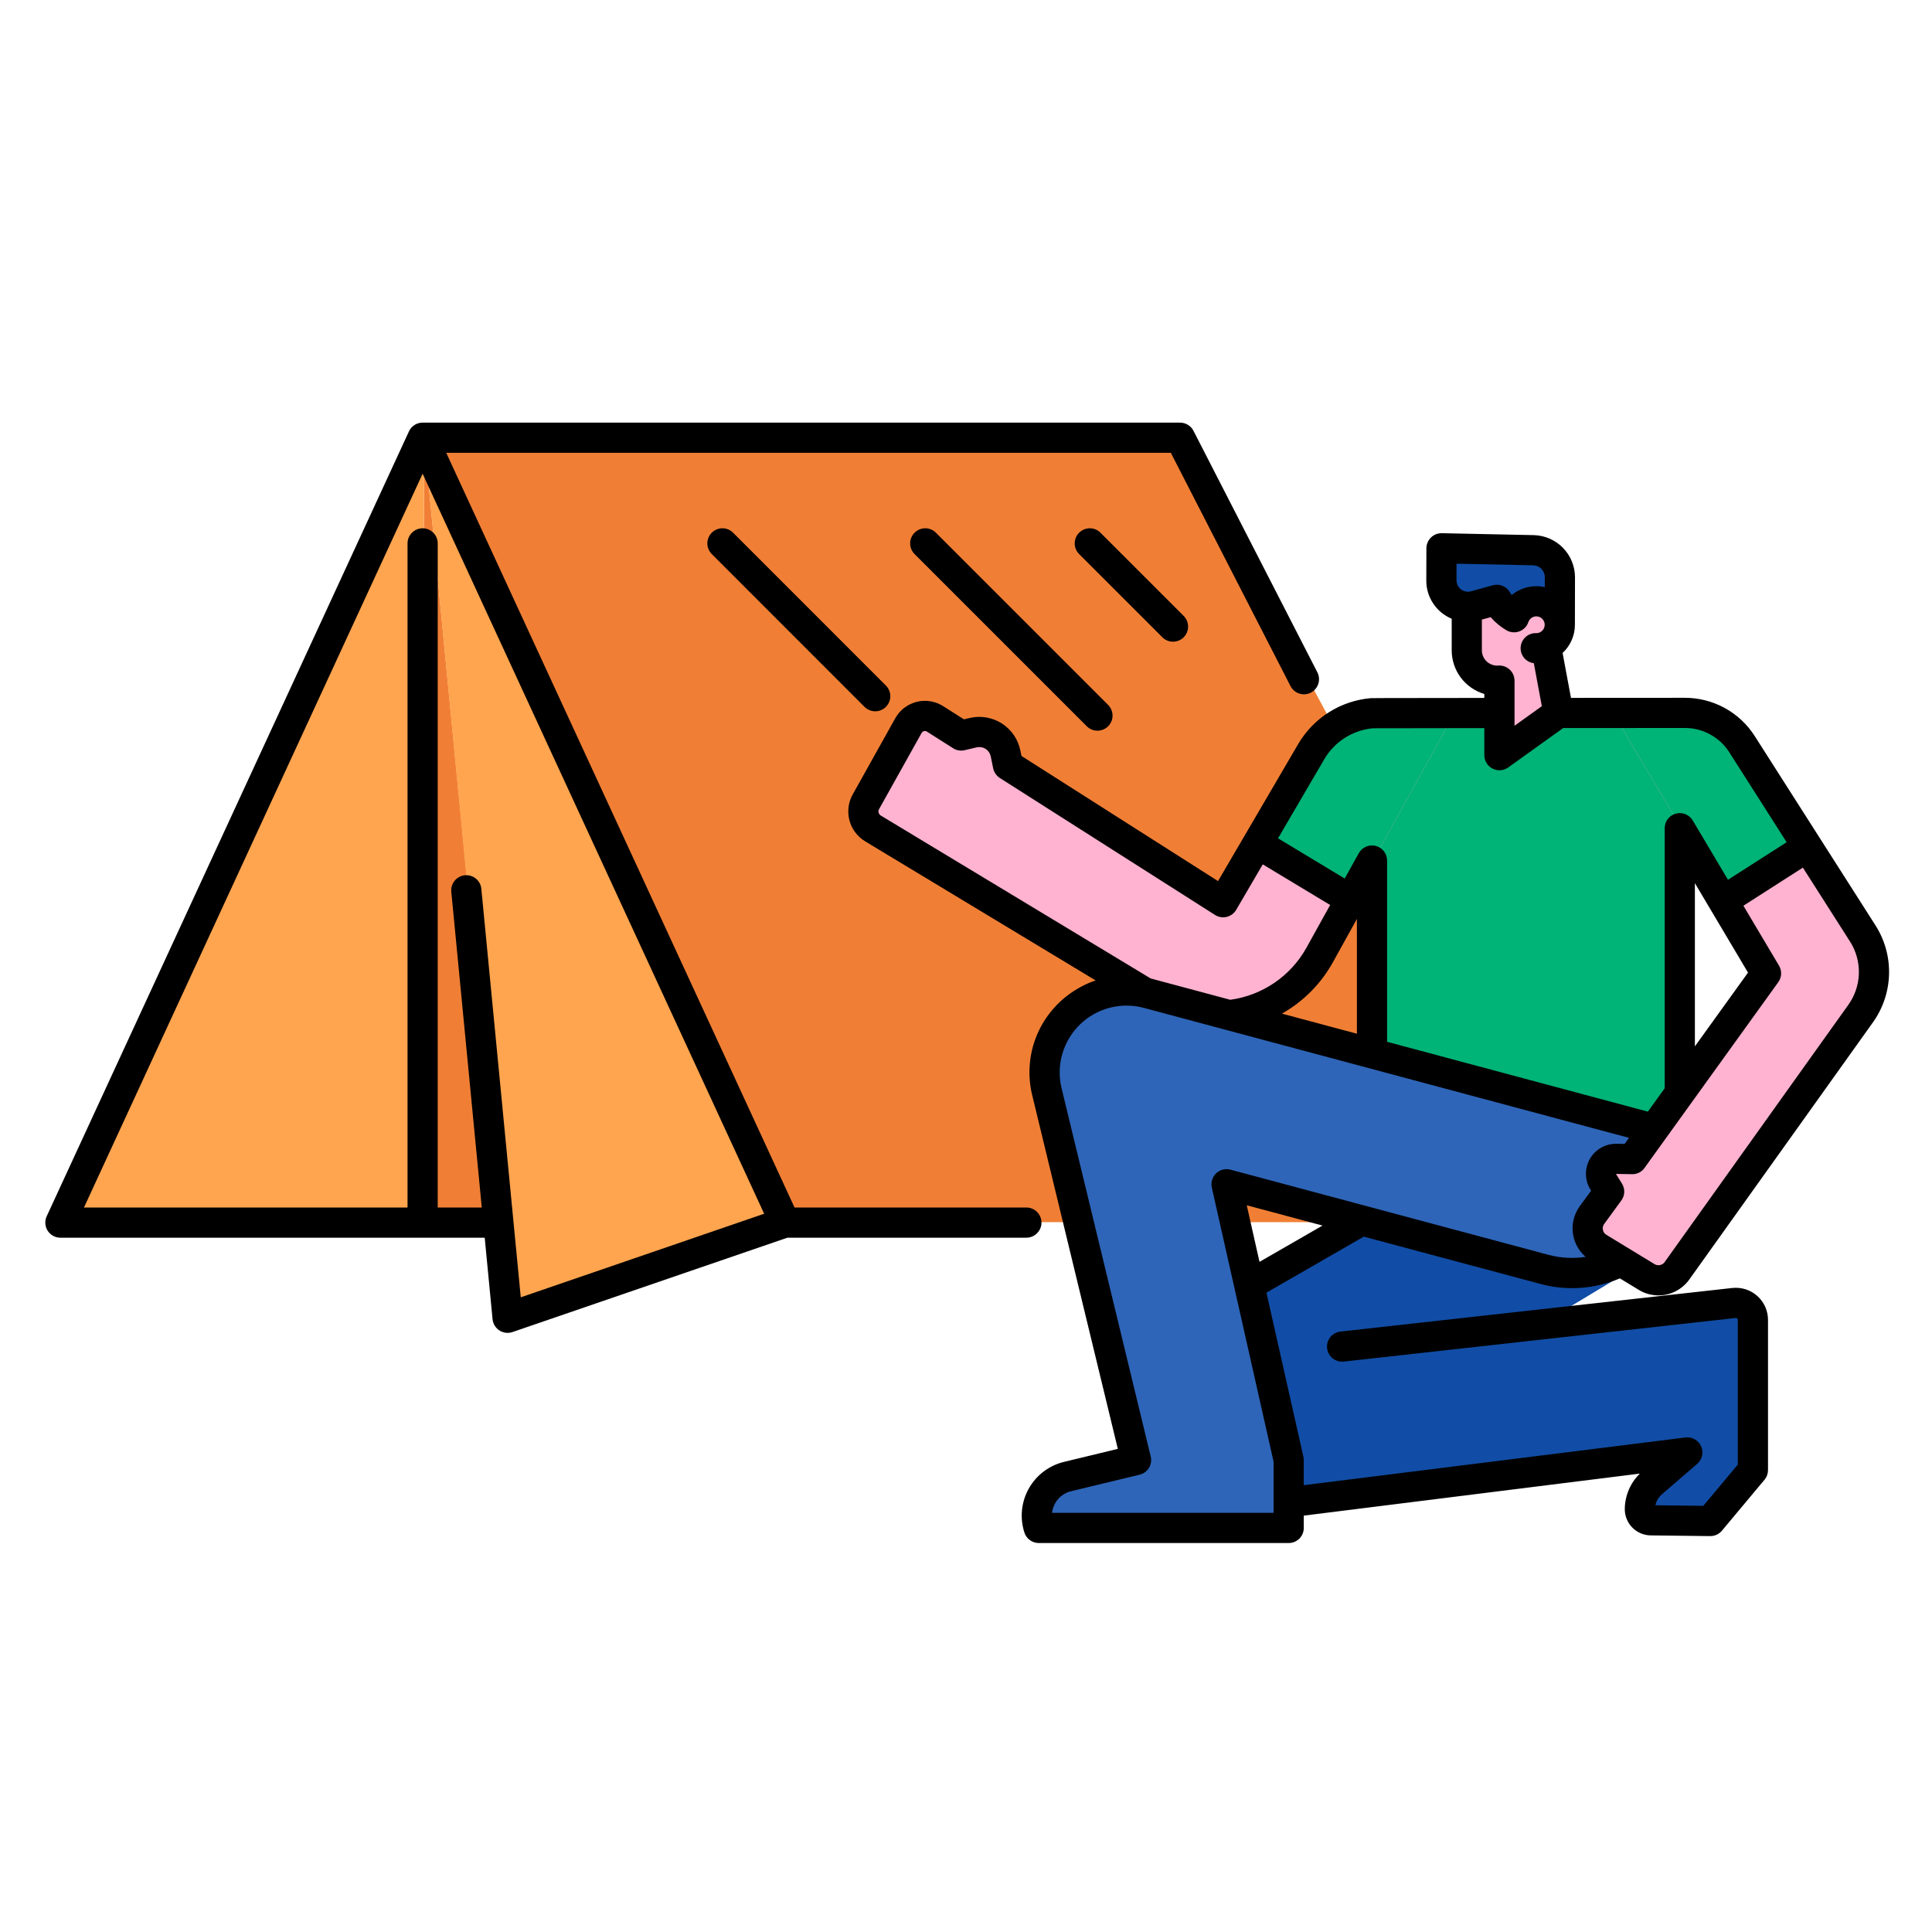 <svg width="60" height="60" viewBox="0 0 60 60" fill="none" xmlns="http://www.w3.org/2000/svg">
<g id="Frame">
<g id="filled outline">
<path id="Vector" d="M53.913 40.451L47.858 41.124L50.671 39.429L48.136 34.781L36.027 41.752C35.462 42.078 35.028 42.592 34.803 43.205C34.578 43.818 34.575 44.491 34.795 45.106C35.016 45.72 35.445 46.238 36.009 46.568C36.572 46.899 37.233 47.02 37.878 46.913L52.462 45.094L51.366 46.038C51.249 46.14 51.154 46.265 51.089 46.405C51.024 46.546 50.989 46.699 50.988 46.854C50.987 46.945 51.022 47.032 51.086 47.097C51.15 47.162 51.237 47.199 51.328 47.2L53.176 47.223L54.499 45.641V40.978C54.499 40.903 54.483 40.83 54.453 40.762C54.423 40.694 54.379 40.633 54.323 40.584C54.268 40.534 54.203 40.496 54.132 40.474C54.061 40.451 53.986 40.443 53.913 40.451Z" fill="#114DA6"/>
<path id="Vector_2" d="M36.61 13.58H13.088L24.337 37.955H49.65L36.61 13.58Z" fill="#F07F35"/>
<path id="Vector_3" d="M13.168 13.58L15.539 37.955H13.168V13.58Z" fill="#F07F35"/>
<path id="Vector_4" d="M13.168 13.58V37.955H1.918L13.168 13.58Z" fill="#FFA54F"/>
<path id="Vector_5" d="M24.418 37.955L13.168 13.58L15.807 40.911L24.418 37.955Z" fill="#FFA54F"/>
<path id="Vector_6" d="M52.209 35.249L42.651 35.063V22.125H52.209V35.249Z" fill="#00B377"/>
<path id="Vector_7" d="M35.728 30.835C35.351 30.734 34.955 30.721 34.572 30.797C34.189 30.873 33.828 31.037 33.518 31.274C33.209 31.512 32.958 31.818 32.785 32.169C32.612 32.519 32.522 32.904 32.522 33.295C32.523 33.47 32.541 33.645 32.578 33.816L35.282 45.328L33.155 45.842C32.988 45.882 32.831 45.956 32.695 46.06C32.558 46.164 32.444 46.295 32.36 46.445C32.276 46.594 32.224 46.76 32.207 46.931C32.19 47.102 32.209 47.274 32.262 47.438H40.022V46.362C40.022 45.675 39.949 44.989 39.804 44.318L38.175 36.764L48.943 39.648C49.328 39.752 49.731 39.765 50.121 39.687C50.511 39.609 50.879 39.443 51.195 39.2C51.51 38.958 51.766 38.646 51.942 38.289C52.118 37.932 52.21 37.539 52.21 37.141V35.25L35.728 30.835Z" fill="#2E65B8"/>
<g id="Group">
<path id="Vector_8" d="M47.989 20.243H46.608V23.439L47.989 22.124V20.243Z" fill="#FFB3D0"/>
<path id="Vector_9" d="M58.12 31.053L52.233 39.295C52.099 39.483 51.9 39.612 51.674 39.659C51.449 39.705 51.214 39.664 51.017 39.545L49.88 38.853C49.772 38.788 49.679 38.701 49.607 38.598C49.535 38.495 49.485 38.379 49.46 38.255C49.435 38.132 49.435 38.005 49.462 37.882C49.488 37.759 49.54 37.643 49.613 37.541L50.199 36.728L50.017 36.614C49.945 36.568 49.887 36.503 49.851 36.425C49.815 36.348 49.802 36.261 49.813 36.177C49.828 36.069 49.883 35.97 49.965 35.899C50.048 35.828 50.154 35.79 50.263 35.792L50.865 35.804L54.889 30.216L50.082 22.125H52.779C53.007 22.125 53.231 22.182 53.43 22.292C53.63 22.401 53.799 22.559 53.921 22.751L58.163 29.4C58.321 29.648 58.402 29.938 58.394 30.233C58.386 30.527 58.291 30.813 58.12 31.053Z" fill="#FFB3D0"/>
<path id="Vector_10" d="M29.98 22.915C30.045 22.915 30.109 22.933 30.163 22.968L38.029 28.005L39.094 26.183L40.763 23.329C40.977 22.963 41.284 22.658 41.653 22.447C42.022 22.236 42.439 22.125 42.864 22.125H45.19L41.979 27.922L41.025 29.645C40.786 30.076 40.463 30.454 40.074 30.758C39.686 31.061 39.24 31.283 38.764 31.41C38.287 31.537 37.79 31.567 37.302 31.498C36.814 31.428 36.345 31.261 35.923 31.006L27.15 25.712C27.012 25.628 26.913 25.494 26.873 25.337C26.834 25.18 26.857 25.014 26.939 24.875L28.595 22.125L29.98 22.915Z" fill="#FFB3D0"/>
</g>
<path id="Vector_11" d="M45.19 22.125L41.979 27.922L39.094 26.183L40.763 23.33C40.977 22.963 41.284 22.659 41.653 22.447C42.022 22.236 42.439 22.125 42.864 22.125H45.19Z" fill="#00B377"/>
<path id="Vector_12" d="M54.245 23.259L56.175 26.285L53.551 27.965L50.083 22.125H52.176C52.588 22.125 52.994 22.229 53.356 22.427C53.718 22.625 54.023 22.912 54.245 23.259Z" fill="#00B377"/>
<path id="Vector_13" d="M45.595 17.693H47.988V19.715C47.988 20.099 47.836 20.468 47.563 20.74C47.292 21.012 46.923 21.165 46.538 21.165C46.414 21.165 46.291 21.14 46.177 21.093C46.062 21.045 45.959 20.976 45.871 20.888C45.783 20.801 45.714 20.697 45.666 20.582C45.619 20.468 45.594 20.345 45.594 20.221V17.693H45.595Z" fill="#FFB3D0"/>
<path id="Vector_14" d="M48.483 19.193L48.388 19.238C48.059 19.39 47.685 19.414 47.341 19.303C46.996 19.192 46.706 18.956 46.528 18.64L45.844 18.828C45.722 18.862 45.594 18.867 45.47 18.843C45.346 18.819 45.229 18.766 45.129 18.689C45.028 18.613 44.947 18.514 44.891 18.401C44.835 18.287 44.806 18.163 44.806 18.036L44.809 17.038L47.667 17.099C47.887 17.103 48.095 17.194 48.248 17.351C48.402 17.507 48.487 17.718 48.486 17.937L48.483 19.193Z" fill="#114DA6"/>
<path id="Vector_15" d="M47.754 20.159C48.157 20.159 48.483 19.832 48.483 19.429C48.483 19.026 48.157 18.7 47.754 18.7C47.351 18.7 47.025 19.026 47.025 19.429C47.025 19.832 47.351 20.159 47.754 20.159Z" fill="#FFB3D0"/>
<path id="Vector_16" d="M31.875 38.438C31.999 38.438 32.119 38.388 32.206 38.3C32.294 38.212 32.344 38.093 32.344 37.969C32.344 37.844 32.294 37.725 32.206 37.637C32.119 37.549 31.999 37.5 31.875 37.5H24.675L13.858 14.062H36.361L40.078 21.308C40.106 21.363 40.145 21.411 40.192 21.451C40.239 21.491 40.293 21.521 40.352 21.54C40.41 21.559 40.472 21.566 40.533 21.561C40.595 21.556 40.654 21.539 40.709 21.511C40.764 21.483 40.813 21.444 40.852 21.397C40.892 21.35 40.923 21.296 40.941 21.237C40.96 21.179 40.967 21.117 40.962 21.056C40.957 20.994 40.94 20.934 40.912 20.88L37.065 13.38C37.026 13.303 36.966 13.239 36.892 13.194C36.819 13.149 36.734 13.125 36.648 13.125H13.125C13.035 13.125 12.948 13.15 12.872 13.199C12.797 13.247 12.737 13.316 12.7 13.398L1.45 37.773C1.417 37.844 1.402 37.922 1.408 38.001C1.413 38.079 1.438 38.155 1.48 38.221C1.523 38.288 1.581 38.342 1.65 38.38C1.719 38.418 1.796 38.438 1.875 38.438H15.053L15.297 40.97C15.304 41.04 15.327 41.108 15.364 41.169C15.401 41.229 15.451 41.281 15.51 41.319C15.57 41.357 15.637 41.382 15.708 41.39C15.778 41.399 15.849 41.391 15.916 41.368L24.453 38.438H31.875ZM14.949 27.611C14.944 27.549 14.927 27.489 14.899 27.434C14.87 27.378 14.831 27.329 14.783 27.289C14.736 27.249 14.68 27.219 14.621 27.201C14.562 27.183 14.499 27.176 14.437 27.182C14.375 27.188 14.315 27.206 14.26 27.236C14.206 27.265 14.157 27.305 14.118 27.354C14.079 27.402 14.05 27.457 14.032 27.517C14.015 27.577 14.009 27.64 14.016 27.701L14.962 37.5H13.594V16.875C13.594 16.751 13.544 16.631 13.457 16.544C13.369 16.456 13.249 16.406 13.125 16.406C13.001 16.406 12.882 16.456 12.794 16.544C12.706 16.631 12.656 16.751 12.656 16.875V37.5H2.608L13.125 14.712L23.732 37.694L16.173 40.289L14.949 27.611Z" fill="black"/>
<path id="Vector_17" d="M22.104 16.544C22.061 16.587 22.026 16.639 22.003 16.696C21.979 16.753 21.967 16.813 21.967 16.875C21.967 16.937 21.979 16.998 22.003 17.054C22.026 17.111 22.061 17.163 22.104 17.206L26.849 21.953C26.938 22.041 27.057 22.09 27.181 22.09C27.305 22.09 27.425 22.041 27.512 21.953C27.6 21.865 27.65 21.745 27.65 21.621C27.65 21.497 27.6 21.378 27.512 21.29L22.767 16.544C22.724 16.5 22.672 16.465 22.615 16.442C22.558 16.418 22.497 16.406 22.436 16.406C22.374 16.406 22.313 16.418 22.256 16.442C22.199 16.465 22.148 16.5 22.104 16.544Z" fill="black"/>
<path id="Vector_18" d="M28.403 16.544C28.359 16.587 28.325 16.639 28.301 16.696C28.277 16.753 28.265 16.814 28.265 16.875C28.265 16.937 28.277 16.998 28.301 17.055C28.325 17.111 28.359 17.163 28.403 17.207L33.751 22.555C33.839 22.643 33.958 22.692 34.082 22.692C34.207 22.692 34.326 22.643 34.414 22.555C34.502 22.467 34.551 22.348 34.551 22.223C34.551 22.099 34.502 21.98 34.414 21.892L29.066 16.544C29.022 16.5 28.971 16.465 28.914 16.442C28.857 16.418 28.796 16.406 28.734 16.406C28.673 16.406 28.612 16.418 28.555 16.442C28.498 16.465 28.446 16.5 28.403 16.544Z" fill="black"/>
<path id="Vector_19" d="M36.429 19.929C36.522 19.929 36.612 19.901 36.69 19.85C36.767 19.798 36.827 19.725 36.862 19.639C36.898 19.554 36.907 19.459 36.889 19.369C36.871 19.277 36.826 19.194 36.761 19.128L34.176 16.544C34.132 16.5 34.081 16.465 34.024 16.442C33.967 16.418 33.906 16.406 33.844 16.406C33.72 16.406 33.601 16.456 33.513 16.544C33.425 16.631 33.376 16.751 33.376 16.875C33.376 16.999 33.425 17.119 33.513 17.207L36.098 19.791C36.141 19.835 36.193 19.87 36.25 19.893C36.307 19.917 36.368 19.929 36.429 19.929Z" fill="black"/>
<path id="Vector_20" d="M47.847 39.876C48.663 40.095 49.529 40.034 50.306 39.701L50.897 40.06C51.079 40.171 51.289 40.23 51.502 40.229C51.689 40.23 51.874 40.186 52.04 40.1C52.207 40.015 52.35 39.892 52.46 39.74L58.162 31.755C58.477 31.317 58.652 30.794 58.666 30.255C58.68 29.716 58.532 29.185 58.24 28.731L56.528 26.047L54.497 22.863C54.265 22.497 53.943 22.195 53.563 21.987C53.182 21.779 52.756 21.67 52.322 21.671L48.788 21.673L48.528 20.279C48.648 20.167 48.744 20.032 48.81 19.881C48.876 19.731 48.91 19.569 48.91 19.405C48.91 19.358 48.913 17.928 48.913 17.928C48.912 17.587 48.778 17.259 48.54 17.014C48.301 16.77 47.977 16.628 47.635 16.619L44.777 16.559C44.715 16.558 44.653 16.569 44.595 16.592C44.537 16.615 44.484 16.649 44.44 16.693C44.395 16.736 44.36 16.788 44.336 16.845C44.311 16.903 44.299 16.964 44.298 17.026L44.295 18.024C44.293 18.279 44.367 18.528 44.508 18.74C44.648 18.953 44.849 19.118 45.084 19.216V20.197C45.084 20.502 45.183 20.798 45.365 21.043C45.548 21.287 45.805 21.465 46.097 21.552V21.675C42.621 21.678 42.595 21.68 42.568 21.682C42.106 21.723 41.66 21.873 41.269 22.121C40.877 22.369 40.55 22.708 40.316 23.108L37.827 27.363L31.723 23.477L31.686 23.3C31.651 23.13 31.582 22.968 31.484 22.826C31.386 22.683 31.259 22.561 31.113 22.467C30.967 22.374 30.803 22.311 30.632 22.282C30.461 22.252 30.286 22.258 30.117 22.297L29.936 22.34L29.291 21.93C29.17 21.853 29.034 21.801 28.893 21.778C28.751 21.755 28.606 21.762 28.467 21.797C28.328 21.832 28.197 21.895 28.083 21.982C27.969 22.07 27.874 22.18 27.804 22.305L26.494 24.65C26.349 24.896 26.308 25.189 26.377 25.465C26.447 25.741 26.622 25.979 26.866 26.127L34.026 30.448C33.71 30.555 33.414 30.714 33.15 30.917C32.692 31.267 32.345 31.74 32.149 32.282C31.953 32.823 31.918 33.409 32.046 33.97L34.715 44.996L33.044 45.4C32.815 45.455 32.599 45.557 32.41 45.7C32.222 45.843 32.065 46.023 31.95 46.229C31.834 46.435 31.763 46.663 31.739 46.898C31.716 47.133 31.741 47.37 31.814 47.595C31.844 47.69 31.904 47.772 31.984 47.83C32.064 47.889 32.161 47.92 32.26 47.92H40.021C40.146 47.92 40.265 47.871 40.353 47.783C40.441 47.695 40.49 47.576 40.49 47.452V47.069L50.927 45.764C50.781 45.907 50.664 46.078 50.584 46.267C50.504 46.455 50.461 46.658 50.459 46.862C50.458 47.078 50.541 47.285 50.691 47.438C50.842 47.592 51.047 47.68 51.262 47.683L53.111 47.705H53.116C53.185 47.705 53.252 47.69 53.315 47.661C53.377 47.632 53.432 47.59 53.476 47.537L54.798 45.955C54.869 45.871 54.907 45.764 54.907 45.654V40.992C54.907 40.852 54.878 40.713 54.821 40.585C54.764 40.457 54.68 40.342 54.576 40.249C54.471 40.155 54.348 40.084 54.215 40.041C54.081 39.999 53.94 39.984 53.801 39.999L41.628 41.353C41.505 41.367 41.392 41.429 41.314 41.526C41.236 41.623 41.2 41.747 41.214 41.871C41.228 41.994 41.29 42.107 41.387 42.185C41.484 42.263 41.608 42.298 41.732 42.285L53.902 40.931C53.91 40.93 53.919 40.931 53.927 40.934C53.935 40.936 53.943 40.941 53.949 40.946C53.955 40.952 53.961 40.959 53.964 40.967C53.968 40.975 53.969 40.983 53.969 40.992V45.484L52.898 46.765L51.41 46.747C51.439 46.614 51.509 46.495 51.612 46.407L52.708 45.462C52.784 45.397 52.837 45.308 52.859 45.21C52.881 45.111 52.871 45.009 52.83 44.917C52.789 44.825 52.72 44.748 52.632 44.699C52.544 44.649 52.443 44.629 52.343 44.642L40.489 46.124V45.342C40.489 45.307 40.485 45.273 40.478 45.239L39.331 40.145L42.354 38.405L47.847 39.876ZM57.399 31.21L51.697 39.195C51.662 39.243 51.611 39.276 51.553 39.288C51.495 39.3 51.435 39.29 51.384 39.259L49.887 38.348C49.859 38.332 49.836 38.309 49.817 38.283C49.799 38.257 49.786 38.227 49.78 38.196C49.773 38.164 49.773 38.132 49.779 38.101C49.786 38.069 49.799 38.04 49.817 38.014L50.352 37.282C50.406 37.208 50.437 37.12 50.442 37.028C50.446 36.937 50.424 36.846 50.377 36.767L50.185 36.457L50.684 36.465C50.76 36.468 50.835 36.451 50.903 36.417C50.971 36.383 51.029 36.333 51.072 36.271L52.544 34.226L52.551 34.217L55.226 30.502C55.28 30.428 55.31 30.34 55.314 30.249C55.318 30.158 55.295 30.067 55.249 29.989L54.143 28.128L55.99 26.945L57.45 29.234C57.641 29.53 57.738 29.877 57.729 30.23C57.72 30.582 57.605 30.924 57.399 31.21ZM54.286 30.205L52.636 32.496V27.427L54.286 30.205ZM45.234 17.506L47.616 17.556C47.712 17.558 47.803 17.598 47.871 17.667C47.938 17.736 47.976 17.828 47.976 17.925L47.975 18.235C47.796 18.194 47.61 18.195 47.432 18.238C47.254 18.28 47.087 18.363 46.946 18.481C46.927 18.454 46.91 18.426 46.894 18.398C46.842 18.306 46.762 18.235 46.665 18.195C46.569 18.155 46.461 18.148 46.361 18.176L45.676 18.365C45.642 18.374 45.605 18.378 45.569 18.376C45.479 18.372 45.394 18.334 45.331 18.268C45.268 18.203 45.233 18.116 45.233 18.026L45.234 17.506ZM46.021 20.196V19.242L46.294 19.167C46.434 19.329 46.6 19.467 46.786 19.575C46.846 19.61 46.913 19.631 46.982 19.636C47.051 19.642 47.121 19.632 47.186 19.608C47.251 19.583 47.31 19.544 47.358 19.495C47.406 19.445 47.443 19.385 47.465 19.319C47.483 19.267 47.516 19.222 47.561 19.19C47.606 19.158 47.66 19.142 47.715 19.142C47.77 19.143 47.823 19.161 47.867 19.194C47.911 19.227 47.944 19.273 47.96 19.325C47.961 19.328 47.962 19.331 47.963 19.335C47.969 19.357 47.972 19.38 47.972 19.404C47.972 19.471 47.946 19.535 47.9 19.583C47.853 19.632 47.79 19.66 47.723 19.663C47.604 19.655 47.487 19.693 47.395 19.769C47.303 19.845 47.243 19.953 47.228 20.071C47.212 20.189 47.243 20.309 47.312 20.405C47.382 20.502 47.486 20.568 47.603 20.591C47.615 20.593 47.623 20.594 47.634 20.595L47.883 21.931L47.035 22.539V21.137C47.034 21.073 47.021 21.01 46.996 20.952C46.971 20.894 46.934 20.841 46.887 20.797C46.841 20.753 46.786 20.72 46.727 20.698C46.667 20.675 46.603 20.666 46.54 20.669C46.525 20.67 46.51 20.671 46.496 20.671C46.37 20.671 46.249 20.62 46.16 20.532C46.071 20.443 46.021 20.322 46.021 20.196H46.021ZM41.126 23.58C41.282 23.311 41.501 23.084 41.763 22.917C42.025 22.749 42.323 22.647 42.633 22.617C42.833 22.615 44.888 22.613 46.097 22.612V23.453C46.097 23.539 46.121 23.624 46.166 23.697C46.211 23.771 46.275 23.83 46.352 23.87C46.429 23.909 46.515 23.927 46.601 23.92C46.687 23.914 46.769 23.884 46.839 23.834L48.546 22.61L52.322 22.608C52.599 22.607 52.87 22.676 53.112 22.809C53.355 22.942 53.559 23.133 53.707 23.366L55.486 26.156L53.664 27.322L52.57 25.481C52.518 25.392 52.438 25.324 52.343 25.285C52.247 25.247 52.142 25.241 52.043 25.268C51.944 25.295 51.857 25.354 51.794 25.436C51.732 25.518 51.699 25.617 51.699 25.72V33.798L51.176 34.523L43.077 32.354V26.724C43.077 26.621 43.042 26.52 42.979 26.437C42.915 26.355 42.826 26.297 42.725 26.27C42.625 26.244 42.518 26.253 42.423 26.294C42.328 26.335 42.248 26.407 42.198 26.497L41.762 27.284L39.69 26.035L41.126 23.58ZM42.14 28.538V32.103L39.811 31.479C40.476 31.104 41.023 30.553 41.393 29.886L42.14 28.538ZM27.306 25.118L28.622 22.762C28.63 22.749 28.64 22.736 28.653 22.727C28.666 22.717 28.68 22.71 28.696 22.706C28.711 22.702 28.727 22.701 28.743 22.704C28.759 22.706 28.774 22.712 28.787 22.721L29.599 23.237C29.651 23.271 29.71 23.293 29.772 23.304C29.833 23.314 29.896 23.312 29.957 23.298L30.331 23.21C30.378 23.199 30.427 23.198 30.474 23.206C30.522 23.214 30.568 23.231 30.608 23.257C30.649 23.283 30.684 23.317 30.712 23.357C30.739 23.397 30.758 23.442 30.768 23.489L30.844 23.861C30.857 23.922 30.882 23.981 30.918 24.032C30.953 24.084 30.999 24.128 31.052 24.162L37.734 28.415C37.788 28.449 37.847 28.471 37.909 28.482C37.971 28.492 38.035 28.49 38.096 28.475C38.157 28.46 38.215 28.433 38.266 28.395C38.316 28.358 38.359 28.31 38.391 28.256L39.216 26.844L41.309 28.105L40.573 29.432C40.331 29.867 39.992 30.239 39.581 30.52C39.17 30.8 38.7 30.982 38.207 31.049L35.766 30.395C35.758 30.393 35.749 30.392 35.741 30.39L27.35 25.325C27.333 25.314 27.319 25.3 27.308 25.284C27.296 25.268 27.288 25.25 27.285 25.231C27.28 25.211 27.28 25.191 27.284 25.172C27.288 25.153 27.295 25.134 27.306 25.118ZM39.552 46.983H32.672C32.684 46.879 32.716 46.778 32.768 46.686C32.82 46.593 32.891 46.511 32.976 46.447C33.062 46.382 33.159 46.336 33.264 46.311L35.391 45.798C35.45 45.784 35.507 45.758 35.557 45.721C35.606 45.685 35.648 45.639 35.681 45.587C35.713 45.534 35.734 45.476 35.744 45.415C35.753 45.354 35.751 45.292 35.736 45.232L32.959 33.758C32.881 33.41 32.895 33.047 32.998 32.705C33.102 32.364 33.291 32.054 33.549 31.807C33.807 31.56 34.124 31.384 34.47 31.295C34.816 31.206 35.179 31.208 35.524 31.301L50.59 35.337L50.455 35.525L50.2 35.521C50.034 35.518 49.871 35.56 49.727 35.641C49.582 35.722 49.462 35.841 49.379 35.984C49.296 36.127 49.252 36.29 49.253 36.456C49.253 36.622 49.298 36.784 49.383 36.927L49.413 36.979L49.058 37.464C48.887 37.702 48.811 37.994 48.846 38.285C48.88 38.575 49.022 38.843 49.244 39.033C48.859 39.092 48.466 39.07 48.09 38.97L38.213 36.325C38.135 36.304 38.053 36.304 37.975 36.324C37.897 36.344 37.825 36.384 37.767 36.44C37.709 36.496 37.666 36.566 37.643 36.643C37.62 36.72 37.617 36.802 37.634 36.881L39.552 45.394L39.552 46.983ZM39.115 39.188L38.719 37.431L41.072 38.061L39.115 39.188Z" fill="black"/>
</g>
</g>
</svg>
